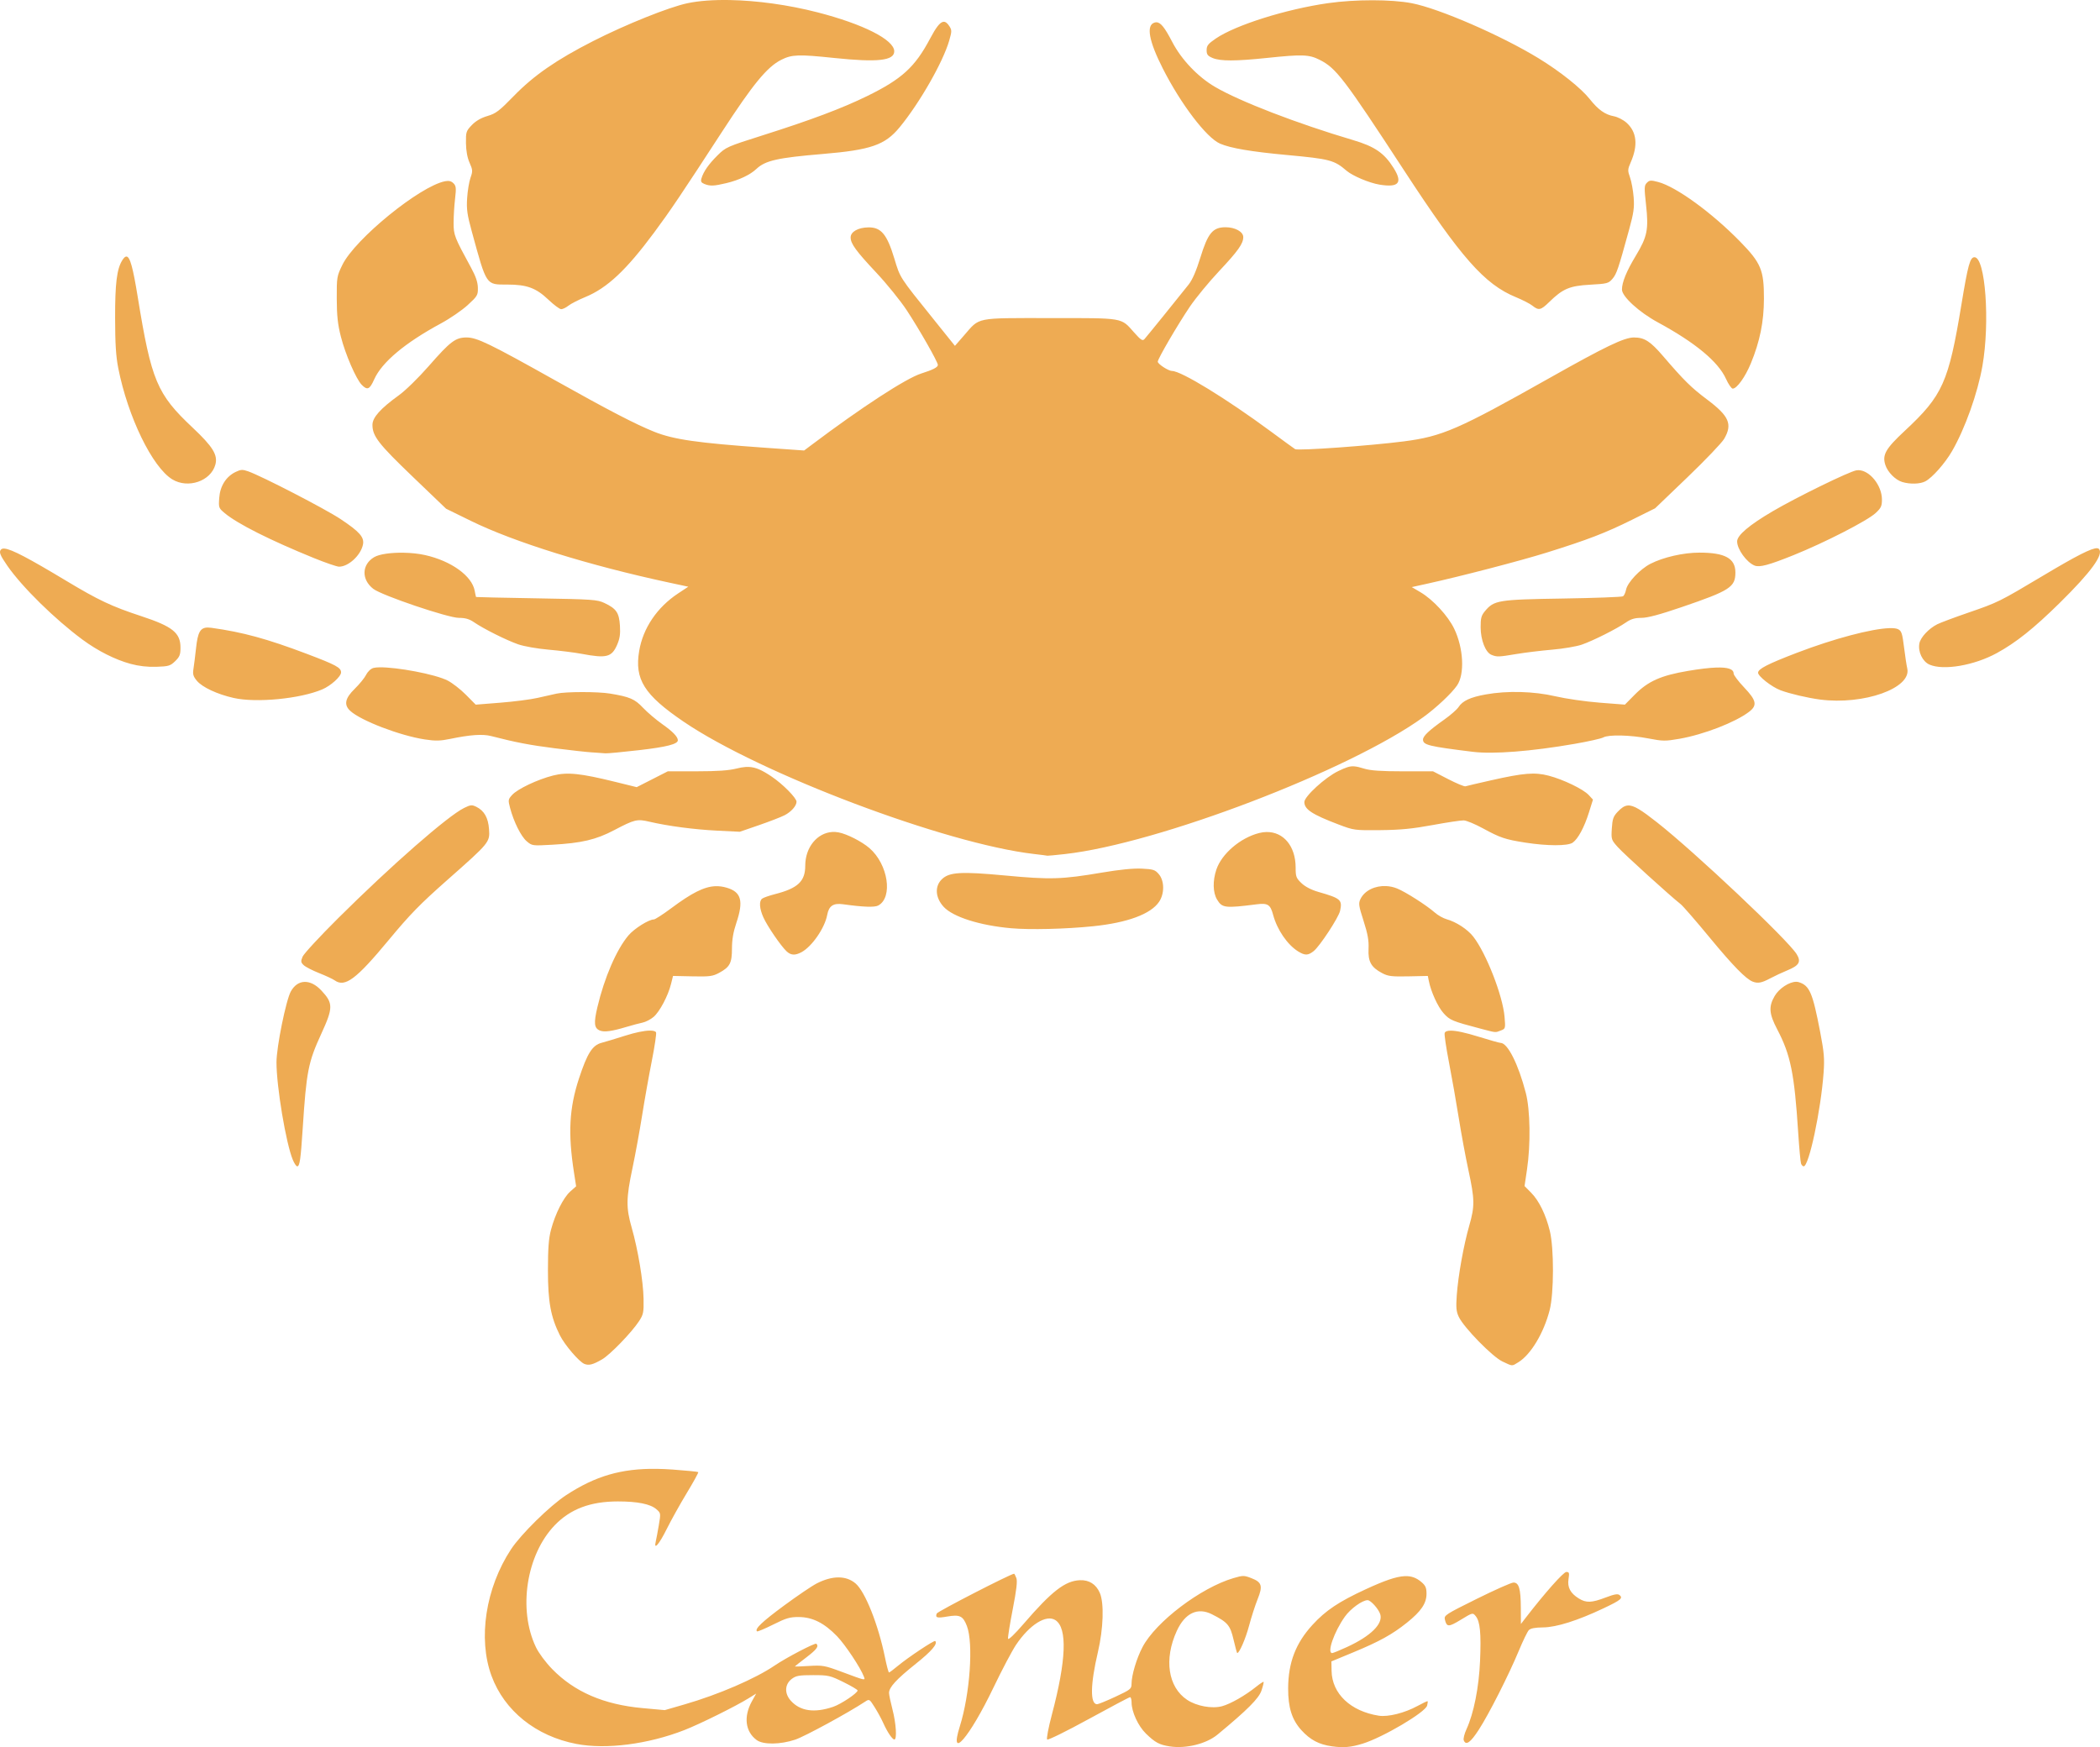 <?xml version="1.0" encoding="UTF-8" standalone="no"?>
<!-- Created with Inkscape (http://www.inkscape.org/) -->

<svg
   xmlns:dc="http://purl.org/dc/elements/1.1/"
   xmlns:cc="http://creativecommons.org/ns#"
   xmlns:rdf="http://www.w3.org/1999/02/22-rdf-syntax-ns#"
   xmlns:svg="http://www.w3.org/2000/svg"
   xmlns="http://www.w3.org/2000/svg"
   xmlns:sodipodi="http://sodipodi.sourceforge.net/DTD/sodipodi-0.dtd"
   xmlns:inkscape="http://www.inkscape.org/namespaces/inkscape"
   version="1.1"
   id="svg2"
   width="387.519"
   height="322.446"
   viewBox="0 0 387.519 322.446"
   sodipodi:docname="karkitakam.svg"
   inkscape:version="0.92.4 (5da689c313, 2019-01-14)">
  <defs
     id="defs6" />
  <sodipodi:namedview
     pagecolor="#ffffff"
     bordercolor="#666666"
     borderopacity="1"
     objecttolerance="10"
     gridtolerance="10"
     guidetolerance="10"
     inkscape:pageopacity="0"
     inkscape:pageshadow="2"
     inkscape:window-width="1920"
     inkscape:window-height="1021"
     id="namedview4"
     showgrid="false"
     inkscape:zoom="0.3"
     inkscape:cx="-1365.7941"
     inkscape:cy="829.96689"
     inkscape:window-x="0"
     inkscape:window-y="0"
     inkscape:window-maximized="1"
     inkscape:current-layer="svg2"
     fit-margin-top="0"
     fit-margin-left="0"
     fit-margin-right="0"
     fit-margin-bottom="0" />
  <g
     id="g813"
     transform="translate(-369.066,-1128.778)"
     style="fill-opacity:1;fill:#eeab53">
    <g
       id="g816"
       style="fill-opacity:1;fill:#eeab53">
      <path
         id="path817"
         transform="translate(336.167,1051.18)"
         style="fill:#eeab53;fill-opacity:1;stroke-width:0.324"
         d="m 167.588,77.607 c -2.985,-0.057 -5.682,0.132 -7.832,0.586 -3.416,0.721 -11.402,3.927 -17.404,6.986 -6.793,3.462 -10.95,6.34 -14.65,10.146 -2.688,2.765 -3.294,3.225 -4.854,3.684 -1.185,0.348 -2.151,0.91 -2.885,1.676 -1.042,1.087 -1.104,1.274 -1.078,3.33 0.018,1.418 0.252,2.681 0.668,3.621 0.586,1.326 0.599,1.553 0.17,2.768 -0.257,0.727 -0.538,2.42 -0.623,3.764 -0.13,2.056 0.008,3.037 0.871,6.186 2.756,10.056 2.56,9.762 6.545,9.762 3.611,0 5.31,0.626 7.586,2.795 1.003,0.956 2.058,1.74 2.344,1.75 0.286,0.007 0.891,-0.283 1.344,-0.643 0.453,-0.36 1.853,-1.077 3.113,-1.596 4.036,-1.66 7.555,-4.958 12.707,-11.908 3.002,-4.049 4.968,-6.966 12.521,-18.584 5.745,-8.836 8.331,-11.981 10.936,-13.293 1.955,-0.985 3.189,-1.027 9.74,-0.342 8.042,0.842 11.109,0.503 11.109,-1.227 0,-2.124 -5.707,-5.02 -14.201,-7.203 -5.379,-1.382 -11.153,-2.162 -16.127,-2.258 z m 118.582,0.039 c -2.757,-0.002 -5.674,0.177 -8.182,0.533 -7.758,1.103 -17.08,4.04 -20.738,6.535 -1.415,0.965 -1.689,1.313 -1.689,2.137 0,0.816 0.192,1.066 1.117,1.457 1.403,0.593 4.238,0.589 9.992,-0.014 6.555,-0.686 7.785,-0.643 9.744,0.344 3.049,1.536 4.482,3.414 15.641,20.5 10.47,16.032 14.786,20.924 20.555,23.297 1.241,0.51 2.626,1.222 3.078,1.582 v 0.004 c 1.155,0.918 1.544,0.832 3.084,-0.676 2.517,-2.465 3.765,-2.993 7.547,-3.203 3.175,-0.176 3.409,-0.239 4.137,-1.094 0.766,-0.9 1.076,-1.819 3.053,-9.02 0.865,-3.149 1,-4.105 0.852,-6.021 -0.097,-1.253 -0.398,-2.9 -0.668,-3.658 -0.454,-1.277 -0.445,-1.48 0.123,-2.779 1.389,-3.175 1.126,-5.638 -0.787,-7.336 -0.588,-0.522 -1.631,-1.053 -2.316,-1.18 -1.629,-0.3 -2.888,-1.195 -4.443,-3.156 -1.607,-2.027 -5.465,-5.105 -9.467,-7.551 -6.891,-4.212 -18.372,-9.196 -23.402,-10.158 -1.872,-0.36 -4.471,-0.541 -7.229,-0.543 z m -79.186,3.977 c -0.637,0.078 -1.37,1.053 -2.447,3.088 -2.791,5.268 -5.205,7.475 -11.611,10.613 -4.65,2.277 -10.367,4.424 -19.352,7.27 -6.488,2.055 -6.75,2.173 -8.266,3.676 -1.628,1.614 -2.587,2.984 -2.963,4.238 -0.173,0.577 -0.059,0.799 0.527,1.037 1.054,0.427 1.754,0.401 4.059,-0.148 2.331,-0.555 4.39,-1.528 5.545,-2.619 1.647,-1.556 3.904,-2.064 12.236,-2.762 8.876,-0.743 11.494,-1.649 14.184,-4.91 3.684,-4.466 8.024,-12.053 9.166,-16.025 0.493,-1.714 0.494,-1.928 0.018,-2.662 -0.366,-0.565 -0.714,-0.842 -1.096,-0.795 z m 39.287,0.092 c -0.115,0.001 -0.229,0.022 -0.348,0.061 -1.55,0.497 -1.021,3.391 1.547,8.457 3.336,6.581 8.063,12.788 10.566,13.873 1.949,0.844 5.757,1.491 12.336,2.098 7.935,0.732 8.73,0.942 11.01,2.902 1.104,0.949 4.191,2.255 6.059,2.562 3.576,0.589 4.352,-0.314 2.631,-3.057 -1.746,-2.782 -3.479,-3.973 -7.521,-5.17 -10.267,-3.039 -20.877,-7.13 -25.441,-9.807 -3.188,-1.87 -6.2,-5.036 -7.902,-8.309 -1.387,-2.665 -2.134,-3.619 -2.936,-3.611 z m 91.248,29.225 c -0.29,0.02 -0.472,0.145 -0.713,0.389 -0.497,0.502 -0.511,0.876 -0.154,4.119 0.495,4.501 0.223,5.844 -1.887,9.338 -1.714,2.839 -2.562,4.908 -2.562,6.25 0,1.282 3.165,4.18 6.602,6.043 6.914,3.748 11.157,7.263 12.592,10.432 0.451,0.995 1.012,1.809 1.246,1.809 0.769,0 2.309,-2.145 3.344,-4.656 1.674,-4.064 2.406,-7.688 2.416,-11.943 0.011,-5.285 -0.537,-6.595 -4.416,-10.559 -5.227,-5.341 -11.759,-10.088 -15.104,-10.977 -0.675,-0.179 -1.073,-0.264 -1.363,-0.244 z m -222.012,0.051 c -0.148,0.003 -0.309,0.022 -0.486,0.057 -4.654,0.913 -16.621,10.667 -18.945,15.439 -1.017,2.088 -1.048,2.273 -1.035,6.227 0.011,3.156 0.182,4.735 0.758,7.004 0.829,3.27 2.815,7.855 3.859,8.91 1.033,1.044 1.461,0.854 2.295,-1.018 1.406,-3.155 5.683,-6.742 12.307,-10.318 1.677,-0.906 3.905,-2.434 4.951,-3.395 1.796,-1.649 1.899,-1.826 1.871,-3.195 -0.021,-1.03 -0.385,-2.102 -1.258,-3.703 -3.07,-5.628 -3.221,-6.015 -3.221,-8.262 0,-1.171 0.122,-3.168 0.27,-4.438 0.233,-1.995 0.192,-2.385 -0.295,-2.877 -0.302,-0.306 -0.627,-0.441 -1.07,-0.432 z m 143.549,8.547 c -2.366,0 -3.252,1.066 -4.652,5.602 -0.755,2.444 -1.476,4.104 -2.162,4.971 -1.903,2.406 -7.728,9.602 -8.148,10.066 -0.352,0.389 -0.65,0.2 -1.924,-1.232 -2.462,-2.768 -1.733,-2.643 -15.496,-2.643 -13.954,10e-4 -12.914,-0.206 -15.861,3.178 l -1.697,1.947 -3.908,-4.865 c -6.402,-7.967 -6.168,-7.604 -7.281,-11.275 -1.351,-4.455 -2.439,-5.759 -4.783,-5.725 -1.895,0.027 -3.275,0.81 -3.275,1.855 0.002,1.153 0.996,2.518 4.74,6.504 1.927,2.052 4.456,5.179 5.621,6.949 2.341,3.56 5.738,9.527 5.738,10.08 0,0.429 -0.909,0.897 -3.08,1.586 -2.807,0.891 -11.039,6.255 -20.287,13.219 l -1.311,0.984 -7.225,-0.51 c -12.47,-0.882 -16.879,-1.519 -20.438,-2.945 -3.438,-1.378 -8.472,-3.991 -18.299,-9.5 -12.02,-6.739 -14.424,-7.904 -16.318,-7.904 -2.052,0 -2.994,0.711 -6.996,5.285 -1.875,2.143 -4.286,4.502 -5.492,5.371 -3.415,2.461 -4.893,4.113 -4.893,5.475 0,2.078 1.12,3.52 7.43,9.57 l 6.158,5.904 4.559,2.236 c 8.027,3.938 21.778,8.218 36.676,11.416 l 3.459,0.742 -1.875,1.238 c -3.876,2.56 -6.472,6.391 -7.184,10.604 -0.887,5.248 0.906,8.107 8.205,13.07 14.114,9.598 48.318,22.519 64.623,24.412 1.328,0.154 2.457,0.298 2.508,0.322 0.051,0.023 1.501,-0.113 3.221,-0.305 17.13,-1.907 52.62,-15.468 66.145,-25.273 2.403,-1.742 5.227,-4.397 6.223,-5.85 1.434,-2.092 1.193,-6.881 -0.527,-10.459 -1.149,-2.389 -3.911,-5.379 -6.23,-6.746 l -1.602,-0.943 2.729,-0.6 c 6.397,-1.409 17.282,-4.242 22.211,-5.781 7.519,-2.348 10.822,-3.619 15.697,-6.041 l 4.266,-2.119 5.984,-5.742 c 3.291,-3.158 6.337,-6.346 6.766,-7.086 1.567,-2.703 0.91,-4.202 -3.178,-7.266 -2.904,-2.176 -4.236,-3.492 -8.094,-7.988 -2.356,-2.746 -3.445,-3.445 -5.373,-3.445 -1.802,-0.002 -5.229,1.642 -15.572,7.473 -16.885,9.518 -19.804,10.788 -26.928,11.707 -6.22,0.803 -19.513,1.751 -20.033,1.43 -0.214,-0.132 -2.222,-1.594 -4.461,-3.248 -8.218,-6.069 -16.559,-11.18 -18.248,-11.18 -0.663,0 -2.639,-1.284 -2.639,-1.715 0,-0.528 3.649,-6.783 5.916,-10.141 1.079,-1.598 3.518,-4.561 5.42,-6.586 3.489,-3.714 4.443,-5.063 4.443,-6.27 0,-0.981 -1.5,-1.814 -3.266,-1.814 z m -202.848,5.404 c -0.228,0.008 -0.472,0.253 -0.748,0.697 -1.006,1.622 -1.33,4.251 -1.32,10.66 0.008,4.763 0.153,7.074 0.586,9.264 1.777,8.989 6.296,18.281 9.975,20.51 2.907,1.761 7.108,0.318 7.939,-2.727 0.485,-1.775 -0.461,-3.312 -4.199,-6.83 -6.588,-6.198 -7.607,-8.626 -10.129,-24.123 -0.872,-5.356 -1.419,-7.475 -2.104,-7.451 z m 341.045,0.129 c -0.811,0 -1.197,1.396 -2.4,8.691 -2.379,14.418 -3.454,16.818 -10.434,23.322 -3.577,3.333 -4.22,4.463 -3.607,6.338 0.432,1.323 1.85,2.752 3.109,3.133 1.445,0.437 3.291,0.385 4.26,-0.121 1.282,-0.67 3.626,-3.318 4.924,-5.562 2.401,-4.152 4.726,-10.665 5.615,-15.729 1.421,-8.089 0.546,-20.072 -1.467,-20.072 z m -319.746,39.262 c -0.329,0.015 -0.646,0.133 -1.119,0.361 -1.77,0.853 -2.877,2.599 -3.033,4.783 -0.13,1.815 -0.101,1.896 1.027,2.836 2.363,1.969 8.385,4.999 16.459,8.283 2.125,0.864 4.198,1.574 4.605,1.584 1.733,0.027 4.04,-2.102 4.434,-4.09 0.266,-1.346 -0.62,-2.353 -4.139,-4.695 -2.808,-1.869 -14.524,-7.924 -17.051,-8.811 -0.516,-0.181 -0.855,-0.268 -1.184,-0.252 z m 298.379,0.039 c -0.135,-0.003 -0.27,0.004 -0.402,0.025 -1.337,0.215 -11.002,4.939 -15.457,7.553 -4.337,2.545 -6.57,4.438 -6.57,5.566 0,1.447 1.754,3.876 3.221,4.461 0.924,0.368 2.618,-0.084 7.172,-1.916 5.77,-2.322 13.619,-6.347 15.16,-7.773 1.011,-0.936 1.17,-1.285 1.17,-2.508 -0.01,-2.614 -2.261,-5.357 -4.293,-5.408 z m 44.01,14.406 c -0.977,-0.066 -3.798,1.374 -9.805,4.959 -8.289,4.947 -8.459,5.031 -14.039,6.953 -2.556,0.88 -5.106,1.835 -5.668,2.121 -1.592,0.81 -3.09,2.42 -3.299,3.547 -0.283,1.526 0.582,3.332 1.863,3.895 2.571,1.129 8.224,0.168 12.404,-2.111 3.551,-1.936 6.839,-4.557 11.631,-9.273 5.835,-5.743 8.19,-8.995 7.223,-9.973 -0.068,-0.069 -0.171,-0.108 -0.311,-0.117 z m -386.166,0.066 c -0.302,-0.025 -0.505,0.033 -0.635,0.164 -0.433,0.438 -0.195,1.055 1.17,3.02 2.72,3.916 8.76,9.85 13.863,13.621 2.802,2.071 6.023,3.695 8.861,4.467 1.53,0.416 3.115,0.597 4.768,0.543 2.246,-0.073 2.569,-0.169 3.463,-1.035 0.828,-0.802 0.986,-1.201 0.986,-2.496 0,-2.743 -1.452,-3.909 -7.246,-5.818 -5.474,-1.804 -7.846,-2.92 -13.848,-6.527 -6.923,-4.161 -10.074,-5.831 -11.383,-5.938 z m 312.773,0.744 c -2.957,-0.002 -6.67,0.846 -9.049,2.064 -1.915,0.981 -4.232,3.444 -4.496,4.779 -0.107,0.54 -0.358,1.086 -0.557,1.217 -0.199,0.131 -5.215,0.317 -11.148,0.412 -11.903,0.191 -12.654,0.312 -14.332,2.328 -0.67,0.804 -0.807,1.301 -0.797,2.975 0.008,2.369 0.901,4.642 1.994,5.086 1.019,0.414 1.31,0.404 4.602,-0.148 1.594,-0.267 4.565,-0.629 6.604,-0.803 2.038,-0.174 4.502,-0.593 5.475,-0.932 2.1,-0.731 6.426,-2.905 8.143,-4.092 0.918,-0.635 1.626,-0.846 2.846,-0.846 1.139,0 3.371,-0.596 7.475,-1.998 8.889,-3.038 9.873,-3.676 9.873,-6.389 0,-2.594 -1.918,-3.654 -6.631,-3.654 z m -239.123,0.019 c -2.284,-0.041 -4.468,0.247 -5.436,0.818 -2.311,1.364 -2.384,4.137 -0.154,5.855 1.567,1.208 13.783,5.348 15.781,5.348 1.189,0 1.929,0.212 2.783,0.799 1.775,1.219 6.004,3.335 8.162,4.084 1.088,0.378 3.545,0.81 5.635,0.99 2.038,0.176 4.793,0.523 6.121,0.773 4.531,0.854 5.507,0.607 6.492,-1.645 0.507,-1.158 0.632,-1.99 0.533,-3.562 -0.15,-2.389 -0.665,-3.144 -2.84,-4.172 -1.357,-0.641 -2.156,-0.696 -12.559,-0.873 -6.111,-0.104 -11.129,-0.213 -11.154,-0.244 -0.025,-0.03 -0.138,-0.552 -0.25,-1.158 -0.51,-2.746 -4.331,-5.496 -9.135,-6.576 -1.203,-0.271 -2.61,-0.413 -3.98,-0.438 z m -36.119,13.807 c -1.416,-0.004 -1.866,0.886 -2.18,3.752 -0.167,1.52 -0.387,3.285 -0.49,3.924 -0.152,0.938 -0.03,1.351 0.633,2.146 0.997,1.198 3.77,2.493 6.803,3.176 4.16,0.937 12.256,0.154 16.332,-1.58 1.588,-0.676 3.475,-2.378 3.475,-3.139 0,-0.881 -0.917,-1.379 -6.299,-3.416 -7.356,-2.785 -11.836,-4.009 -17.604,-4.811 -0.244,-0.034 -0.468,-0.052 -0.67,-0.053 z m 310.27,0.113 c -3.271,0.111 -10.149,1.906 -17.053,4.551 -5.385,2.063 -7.156,2.972 -7.156,3.676 0,0.655 2.514,2.621 4.137,3.234 1.671,0.632 5.025,1.42 7.295,1.715 8.07,1.048 16.929,-2.109 16.096,-5.736 -0.131,-0.571 -0.401,-2.353 -0.6,-3.959 -0.309,-2.494 -0.465,-2.973 -1.074,-3.279 -0.326,-0.164 -0.89,-0.227 -1.645,-0.201 z m -278.607,7.229 c -0.452,0.008 -0.823,0.042 -1.09,0.109 -0.495,0.126 -1.054,0.642 -1.369,1.266 -0.293,0.579 -1.238,1.74 -2.1,2.58 -1.798,1.754 -2.047,2.957 -0.842,4.076 1.942,1.803 9.2,4.585 13.773,5.279 1.951,0.296 2.861,0.277 4.67,-0.1 3.689,-0.768 5.998,-0.928 7.561,-0.525 4.54,1.171 7.125,1.668 11.754,2.256 2.834,0.36 5.95,0.704 6.924,0.764 v -0.004 c 0.974,0.06 2.062,0.136 2.416,0.17 0.354,0.033 3.167,-0.232 6.25,-0.588 5.038,-0.582 7.113,-1.114 7.113,-1.822 0,-0.634 -0.937,-1.608 -2.822,-2.938 -1.193,-0.841 -2.82,-2.224 -3.617,-3.072 -1.511,-1.607 -2.439,-2.005 -6.08,-2.607 -2.256,-0.37 -8.141,-0.368 -9.861,0.01 -0.708,0.155 -2.303,0.512 -3.543,0.795 -1.24,0.283 -4.307,0.678 -6.816,0.877 l -4.562,0.363 -1.801,-1.82 c -0.99,-1.001 -2.506,-2.181 -3.369,-2.623 -2.319,-1.188 -9.421,-2.498 -12.588,-2.445 z m 246.664,0.043 c -1.31,0.046 -3.032,0.252 -5.188,0.615 -5.006,0.845 -7.382,1.905 -9.842,4.391 l -1.814,1.836 -4.67,-0.363 c -2.568,-0.2 -6.23,-0.728 -8.137,-1.172 -4.01,-0.933 -8.888,-1.063 -12.879,-0.344 -2.838,0.512 -4.262,1.174 -5.012,2.33 -0.295,0.454 -1.492,1.502 -2.66,2.328 -2.783,1.967 -3.895,3.016 -3.895,3.676 0,0.992 1.051,1.249 9.178,2.252 3.795,0.468 10.763,-0.075 18.783,-1.465 2.538,-0.44 4.928,-0.976 5.312,-1.191 0.978,-0.548 5.001,-0.452 8.367,0.199 2.59,0.502 3.083,0.507 5.666,0.057 4.47,-0.78 10.286,-3.028 12.832,-4.959 1.591,-1.207 1.416,-2.106 -0.885,-4.527 -1.063,-1.119 -1.934,-2.27 -1.934,-2.559 0,-0.814 -1.041,-1.181 -3.225,-1.104 z m -66.803,18.229 c -0.848,-0.057 -1.537,0.208 -2.939,0.879 -2.385,1.14 -6.252,4.675 -6.252,5.715 0,1.343 1.436,2.287 6.279,4.127 2.853,1.084 2.974,1.101 7.729,1.055 3.723,-0.036 5.939,-0.252 9.662,-0.939 2.657,-0.491 5.242,-0.877 5.744,-0.859 0.502,0.018 2.095,0.68 3.541,1.469 3.188,1.74 4.098,2.046 7.799,2.627 4.073,0.639 7.868,0.645 8.762,0.012 0.997,-0.706 2.141,-2.831 3.006,-5.592 l 0.736,-2.355 -0.785,-0.846 c -1.008,-1.085 -4.701,-2.868 -7.389,-3.568 -2.567,-0.669 -4.593,-0.506 -10.627,0.855 -2.391,0.54 -4.518,1.035 -4.727,1.105 -0.209,0.069 -1.64,-0.525 -3.182,-1.32 l -2.803,-1.445 h -5.543 c -3.986,0 -5.986,-0.136 -7.123,-0.484 -0.814,-0.249 -1.38,-0.399 -1.889,-0.434 z m -111.725,0.111 c -0.186,-0.007 -0.373,-0.004 -0.566,0.008 -0.515,0.033 -1.065,0.133 -1.689,0.291 -1.415,0.359 -3.575,0.508 -7.338,0.508 h -5.332 l -2.873,1.463 -2.875,1.463 -3.885,-0.959 c -6.497,-1.603 -8.924,-1.854 -11.541,-1.189 -2.869,0.729 -6.548,2.471 -7.553,3.578 -0.75,0.826 -0.768,0.948 -0.383,2.408 0.678,2.568 2.022,5.259 3.072,6.152 0.982,0.835 1.041,0.843 4.699,0.637 5.442,-0.307 8.075,-0.926 11.422,-2.684 3.787,-1.988 4.239,-2.097 6.494,-1.57 3.47,0.81 8.289,1.446 12.518,1.654 l 4.186,0.205 3.543,-1.221 c 1.948,-0.672 4.076,-1.497 4.729,-1.832 1.215,-0.625 2.195,-1.735 2.195,-2.488 0,-0.694 -2.525,-3.25 -4.582,-4.639 -1.772,-1.196 -2.941,-1.735 -4.24,-1.785 z m -51.246,7.094 c -0.313,0.029 -0.674,0.181 -1.271,0.475 -3.025,1.485 -13.457,10.619 -23.242,20.346 -3.393,3.373 -6.35,6.573 -6.57,7.111 -0.352,0.858 -0.325,1.051 0.211,1.561 0.337,0.32 1.615,0.978 2.842,1.463 1.226,0.484 2.526,1.091 2.889,1.348 1.885,1.334 3.955,-0.212 9.934,-7.426 3.917,-4.727 5.802,-6.661 10.799,-11.074 7.857,-6.939 7.907,-7 7.734,-9.418 -0.151,-2.106 -0.887,-3.399 -2.346,-4.121 -0.402,-0.199 -0.666,-0.293 -0.979,-0.264 z m 213.469,0.023 c -0.659,0.048 -1.206,0.46 -1.879,1.17 -0.795,0.839 -0.962,1.317 -1.072,3.064 -0.127,2.02 -0.1,2.102 1.111,3.457 1.122,1.256 9.72,9.059 11.592,10.52 0.421,0.329 2.851,3.126 5.4,6.217 4.251,5.153 6.665,7.619 7.92,8.088 0.938,0.351 1.627,0.223 3.141,-0.582 0.841,-0.448 2.296,-1.129 3.232,-1.512 2.177,-0.89 2.574,-1.578 1.719,-2.977 -1.604,-2.622 -18.834,-18.887 -25.803,-24.357 -2.848,-2.236 -4.263,-3.167 -5.361,-3.088 z m -146.801,4.887 c -2.76,0.165 -4.99,2.804 -4.99,6.223 0,2.882 -1.361,4.166 -5.555,5.242 -1.107,0.284 -2.193,0.666 -2.414,0.848 -0.582,0.478 -0.483,1.829 0.254,3.471 0.716,1.596 3.204,5.236 4.256,6.227 0.808,0.761 1.565,0.81 2.752,0.182 1.929,-1.022 4.308,-4.459 4.756,-6.873 0.314,-1.693 1.12,-2.233 2.949,-1.977 3.687,0.516 5.8,0.592 6.473,0.229 2.756,-1.49 1.82,-7.614 -1.617,-10.588 -1.408,-1.218 -4.133,-2.608 -5.697,-2.906 -0.204,-0.039 -0.407,-0.064 -0.607,-0.076 -0.188,-0.011 -0.375,-0.011 -0.559,0 z m 80.145,0.006 c -0.443,0.006 -0.902,0.068 -1.375,0.188 -3.466,0.879 -6.91,3.824 -7.896,6.75 -0.697,2.067 -0.646,4.245 0.129,5.529 0.94,1.559 1.456,1.62 7.332,0.873 2.025,-0.258 2.51,0.054 3.012,1.938 0.735,2.758 2.641,5.54 4.639,6.771 1.242,0.765 1.812,0.752 2.844,-0.068 1.133,-0.901 4.608,-6.2 4.877,-7.438 0.44,-2.024 0.122,-2.303 -3.982,-3.48 -1.316,-0.378 -2.449,-0.962 -3.141,-1.621 -0.98,-0.934 -1.08,-1.203 -1.08,-2.873 0,-3.976 -2.26,-6.614 -5.357,-6.568 z m -23.027,6.76 c -1.555,-0.077 -4.086,0.175 -7.361,0.73 -7.407,1.257 -9.484,1.319 -17.873,0.535 -8.098,-0.757 -10.27,-0.632 -11.641,0.67 -1.376,1.306 -1.247,3.419 0.311,5.113 1.713,1.863 6.637,3.43 12.41,3.949 3.494,0.314 10.117,0.155 15.184,-0.367 6.326,-0.652 10.63,-2.248 12.156,-4.508 1.02,-1.51 0.998,-3.874 -0.047,-5.102 -0.689,-0.81 -1.018,-0.917 -3.139,-1.021 z m 45.084,3.219 c -2.028,-0.097 -3.967,0.805 -4.736,2.393 -0.389,0.802 -0.328,1.223 0.574,4.039 0.774,2.416 0.988,3.61 0.918,5.154 -0.107,2.365 0.472,3.4 2.504,4.477 1.095,0.581 1.763,0.664 4.854,0.598 l 3.582,-0.076 0.178,0.898 c 0.401,2.024 1.657,4.785 2.717,5.971 1.161,1.298 1.594,1.48 6.846,2.863 2.921,0.769 2.664,0.747 3.729,0.338 0.857,-0.329 0.868,-0.374 0.688,-2.523 -0.327,-3.9 -3.387,-11.742 -5.775,-14.803 -1.055,-1.352 -3.14,-2.714 -4.914,-3.209 -0.633,-0.177 -1.619,-0.734 -2.189,-1.238 -1.504,-1.328 -5.384,-3.804 -6.955,-4.439 -0.656,-0.265 -1.342,-0.409 -2.018,-0.441 z m -123.787,0.023 c -2.101,0.086 -4.405,1.286 -8.111,4.047 -1.542,1.149 -2.995,2.088 -3.229,2.088 -0.941,0 -3.619,1.684 -4.689,2.947 -2.199,2.596 -4.449,7.8 -5.736,13.264 -0.694,2.947 -0.594,3.862 0.471,4.295 v -0.002 c 0.81,0.33 2.185,0.142 4.883,-0.666 1.063,-0.318 2.407,-0.677 2.986,-0.797 0.58,-0.12 1.495,-0.593 2.031,-1.049 1.12,-0.952 2.674,-3.883 3.219,-6.07 l 0.371,-1.496 3.586,0.076 c 3.181,0.068 3.738,-0.006 4.934,-0.652 1.973,-1.066 2.357,-1.795 2.357,-4.494 0,-1.611 0.244,-3.038 0.805,-4.705 1.374,-4.082 0.918,-5.728 -1.799,-6.516 -0.7,-0.203 -1.378,-0.298 -2.078,-0.27 z m 199.406,17.641 c -1.256,0.029 -3.109,1.223 -3.926,2.631 -1.132,1.952 -1.032,3.269 0.467,6.129 2.483,4.737 3.172,8.118 3.877,19.025 0.188,2.903 0.427,5.503 0.531,5.777 0.104,0.274 0.322,0.498 0.484,0.498 0.973,0 3.172,-10.334 3.674,-17.262 0.19,-2.617 0.096,-3.752 -0.631,-7.539 -1.397,-7.283 -1.957,-8.579 -3.979,-9.199 -0.15,-0.046 -0.319,-0.065 -0.498,-0.06 z m -275.211,0.019 c -0.994,0.031 -1.89,0.619 -2.523,1.758 -0.896,1.612 -2.65,10.265 -2.65,13.078 0,4.501 1.746,14.938 3.01,17.996 0.275,0.665 0.64,1.209 0.812,1.209 0.464,0 0.644,-1.239 1.018,-6.998 0.683,-10.519 1.013,-12.211 3.412,-17.432 2.23,-4.851 2.234,-5.671 0.025,-8.029 -1.018,-1.087 -2.109,-1.613 -3.104,-1.582 z m 63.697,8.988 c -1.036,0.015 -2.653,0.342 -4.541,0.945 -1.641,0.525 -3.595,1.115 -4.344,1.312 -1.697,0.447 -2.642,1.942 -4.172,6.604 -1.792,5.462 -2.039,10.105 -0.92,17.301 l 0.4,2.574 -1.074,0.953 c -1.273,1.13 -2.789,4.14 -3.566,7.08 -0.423,1.602 -0.561,3.421 -0.561,7.486 -0.001,5.811 0.516,8.611 2.213,11.996 0.895,1.785 3.538,4.871 4.51,5.264 0.824,0.333 1.581,0.139 3.26,-0.834 1.48,-0.858 5.463,-4.968 6.812,-7.033 0.822,-1.257 0.895,-1.614 0.85,-4.164 -0.058,-3.248 -1.033,-9.084 -2.195,-13.137 -1.049,-3.66 -1.027,-5.389 0.146,-10.951 0.529,-2.508 1.328,-6.87 1.775,-9.693 0.447,-2.823 1.255,-7.368 1.795,-10.098 0.54,-2.73 0.891,-5.11 0.781,-5.289 -0.136,-0.223 -0.548,-0.325 -1.17,-0.316 z m 147.781,0.012 c -0.615,0.005 -0.975,0.147 -1.082,0.428 -0.094,0.247 0.265,2.702 0.799,5.453 0.534,2.752 1.342,7.345 1.797,10.209 0.454,2.864 1.259,7.212 1.787,9.66 1.169,5.421 1.187,6.629 0.148,10.25 -1.033,3.604 -2.044,9.239 -2.299,12.82 -0.162,2.278 -0.095,3.007 0.367,3.992 0.925,1.971 6.203,7.37 8.057,8.242 1.938,0.913 1.704,0.903 2.957,0.131 2.293,-1.413 4.681,-5.399 5.762,-9.619 0.795,-3.101 0.813,-11.384 0.033,-14.584 -0.735,-3.017 -1.997,-5.602 -3.453,-7.074 l -1.215,-1.229 0.451,-3.039 c 0.695,-4.676 0.6,-10.99 -0.213,-14.127 -1.383,-5.336 -3.358,-9.256 -4.664,-9.256 -0.21,0 -2.03,-0.513 -4.045,-1.139 -2.434,-0.756 -4.163,-1.128 -5.188,-1.119 z m -146.473,80.871 c -6.57,-0.09 -11.352,1.337 -16.73,4.854 -2.994,1.958 -8.336,7.206 -10.168,9.992 -4.686,7.125 -6.128,16.474 -3.602,23.352 2.372,6.456 8.2,11.134 15.662,12.568 5.48,1.054 13.231,0.06 19.932,-2.557 2.877,-1.123 9.465,-4.389 11.898,-5.898 l 1.35,-0.838 -0.787,1.42 c -1.569,2.837 -1.231,5.597 0.875,7.156 1.198,0.886 4.367,0.851 7.135,-0.08 1.748,-0.588 9.8,-4.967 12.867,-6.998 0.79,-0.523 0.81,-0.512 1.779,1.027 0.539,0.856 1.24,2.141 1.559,2.857 0.75,1.687 1.693,3.094 2.072,3.094 0.507,0 0.321,-2.962 -0.346,-5.533 -0.348,-1.343 -0.639,-2.721 -0.639,-3.062 -0.009,-1.03 1.365,-2.526 4.924,-5.365 2.946,-2.35 4.104,-3.707 3.6,-4.217 -0.186,-0.188 -5.045,3.046 -6.893,4.588 -0.804,0.671 -1.541,1.221 -1.637,1.221 -0.096,0 -0.432,-1.254 -0.744,-2.789 -1.23,-6.041 -3.654,-12.136 -5.428,-13.645 -1.744,-1.482 -4.273,-1.482 -7.164,0 -0.901,0.462 -3.633,2.314 -6.072,4.115 -4.039,2.983 -5.398,4.279 -4.955,4.727 0.089,0.09 1.431,-0.472 2.982,-1.248 2.421,-1.212 3.098,-1.408 4.775,-1.393 2.507,0.023 4.675,1.116 7.012,3.535 1.533,1.587 4.37,5.86 4.967,7.482 0.27,0.735 0.373,0.759 -4.227,-0.953 -2.989,-1.113 -3.413,-1.187 -5.879,-1.039 -1.461,0.088 -2.656,0.135 -2.656,0.105 0,-0.03 0.942,-0.773 2.094,-1.652 1.964,-1.5 2.378,-2.056 1.891,-2.549 -0.218,-0.221 -5.568,2.573 -7.688,4.016 -3.574,2.433 -10.392,5.375 -16.627,7.176 l -3.66,1.059 -4.121,-0.375 c -7.127,-0.648 -12.55,-2.993 -16.65,-7.199 -1.212,-1.244 -2.476,-2.944 -3.002,-4.041 -3.338,-6.961 -1.772,-17.082 3.488,-22.527 2.884,-2.986 6.581,-4.375 11.641,-4.375 3.633,0 5.992,0.478 7.094,1.436 0.824,0.716 0.828,0.743 0.447,2.98 -0.211,1.242 -0.464,2.585 -0.561,2.988 -0.408,1.688 0.614,0.533 1.998,-2.258 0.816,-1.644 2.496,-4.661 3.734,-6.705 1.238,-2.044 2.19,-3.779 2.115,-3.854 -0.075,-0.076 -2.202,-0.288 -4.725,-0.469 -1.018,-0.073 -1.993,-0.116 -2.932,-0.129 z m 167.844,19.029 c -0.531,0 -3.962,3.867 -7.516,8.473 l -0.869,1.129 -0.016,-2.99 c -0.018,-3.523 -0.349,-4.658 -1.354,-4.658 -0.39,0 -3.44,1.354 -6.779,3.01 -5.79,2.871 -6.064,3.048 -5.879,3.824 0.335,1.406 0.674,1.41 2.938,0.033 2.196,-1.337 2.204,-1.338 2.748,-0.672 0.811,0.989 1.021,3.168 0.803,8.273 -0.208,4.878 -1.164,9.685 -2.506,12.602 -0.384,0.836 -0.612,1.752 -0.506,2.035 0.395,1.038 1.234,0.449 2.791,-1.961 1.9,-2.942 5.512,-10.075 7.4,-14.615 0.745,-1.79 1.563,-3.474 1.818,-3.742 0.318,-0.334 1.147,-0.495 2.627,-0.508 2.473,-0.022 6.397,-1.263 11.215,-3.549 3.154,-1.496 3.58,-1.851 2.904,-2.418 -0.329,-0.276 -0.958,-0.166 -2.58,0.451 -2.579,0.981 -3.572,1.017 -4.932,0.18 -1.567,-0.966 -2.147,-2.064 -1.904,-3.6 0.178,-1.127 0.125,-1.297 -0.404,-1.297 z m -101.906,0.324 c -0.587,0 -14.139,6.97 -14.281,7.346 -0.297,0.782 0.056,0.883 1.922,0.559 2.338,-0.407 2.935,-0.119 3.65,1.756 1.224,3.205 0.56,12.563 -1.312,18.523 -2.04,6.492 1.784,2.067 6.232,-7.211 1.55,-3.233 3.417,-6.767 4.148,-7.855 2.509,-3.733 5.593,-5.658 7.279,-4.541 2.216,1.468 1.989,7.406 -0.664,17.408 -0.644,2.429 -1.029,4.462 -0.873,4.615 0.153,0.151 3.6,-1.547 7.656,-3.771 4.057,-2.224 7.497,-4.045 7.646,-4.045 0.15,0 0.273,0.435 0.273,0.965 0,1.729 1.211,4.357 2.654,5.762 1.682,1.637 2.472,2.062 4.389,2.357 v 0.002 c 2.996,0.462 6.746,-0.467 8.822,-2.184 5.49,-4.54 7.614,-6.666 8.102,-8.111 0.279,-0.826 0.456,-1.553 0.395,-1.615 -0.061,-0.061 -0.668,0.337 -1.35,0.885 -2.03,1.631 -4.75,3.185 -6.314,3.607 -1.867,0.505 -4.715,-0.017 -6.459,-1.184 -3.52,-2.354 -4.287,-7.506 -1.893,-12.717 1.518,-3.303 3.852,-4.402 6.496,-3.059 2.904,1.475 3.355,2.009 3.98,4.691 0.316,1.356 0.619,2.465 0.672,2.465 0.401,0 1.552,-2.659 2.193,-5.068 0.426,-1.598 1.133,-3.791 1.57,-4.873 0.992,-2.453 0.789,-3.14 -1.145,-3.887 -1.355,-0.525 -1.553,-0.524 -3.307,-0.01 -6.039,1.774 -14.343,8.072 -16.783,12.727 -1.106,2.109 -2.019,5.17 -2.029,6.793 -0.005,0.929 -0.185,1.074 -2.979,2.377 -1.635,0.763 -3.157,1.383 -3.383,1.383 -1.301,-0.011 -1.244,-3.651 0.152,-9.605 1.021,-4.354 1.172,-9.089 0.352,-10.959 -0.696,-1.587 -1.966,-2.394 -3.662,-2.328 -2.727,0.107 -5.2,2.022 -10.396,8.053 -1.676,1.945 -2.819,3.034 -2.875,2.74 -0.051,-0.268 0.341,-2.718 0.871,-5.443 0.694,-3.57 0.88,-5.177 0.664,-5.75 -0.165,-0.438 -0.351,-0.797 -0.416,-0.797 z m 72.078,0.449 c -1.62,0.07 -3.802,0.852 -7.225,2.434 -4.945,2.285 -7.364,3.903 -9.791,6.553 -3.099,3.383 -4.472,6.957 -4.494,11.697 -0.017,3.565 0.702,5.831 2.457,7.756 1.625,1.782 3.241,2.635 5.617,2.965 h 0.002 c 2.148,0.298 3.493,0.181 5.68,-0.494 3.725,-1.15 11.568,-5.784 11.889,-7.023 0.101,-0.39 0.141,-0.753 0.09,-0.805 -0.051,-0.052 -0.887,0.342 -1.857,0.873 -2.358,1.29 -5.436,2.065 -7.143,1.799 -5.212,-0.813 -8.643,-4.063 -8.721,-8.266 l -0.031,-1.756 4.029,-1.67 c 4.834,-2.002 7.208,-3.315 9.914,-5.482 2.612,-2.092 3.607,-3.562 3.607,-5.332 0,-1.104 -0.178,-1.511 -0.943,-2.162 -0.899,-0.764 -1.82,-1.141 -3.08,-1.086 z m -6.846,4.434 c 0.572,0 2.025,1.616 2.332,2.594 0.553,1.761 -1.745,4.029 -6.127,6.047 -1.342,0.618 -2.577,1.123 -2.744,1.123 -1.013,0 0.356,-3.927 2.344,-6.725 1.038,-1.461 3.217,-3.039 4.195,-3.039 z M 182.934,386.75 c 2.842,0 3.142,0.07 5.611,1.287 1.435,0.707 2.609,1.401 2.609,1.543 0,0.479 -3.051,2.522 -4.508,3.018 -3.473,1.182 -6.103,0.801 -7.828,-1.139 -1.202,-1.351 -1.116,-3.034 0.203,-4.025 0.771,-0.58 1.365,-0.684 3.912,-0.684 z"
         inkscape:connector-curvature="0" />
    </g>
  </g>
</svg>

